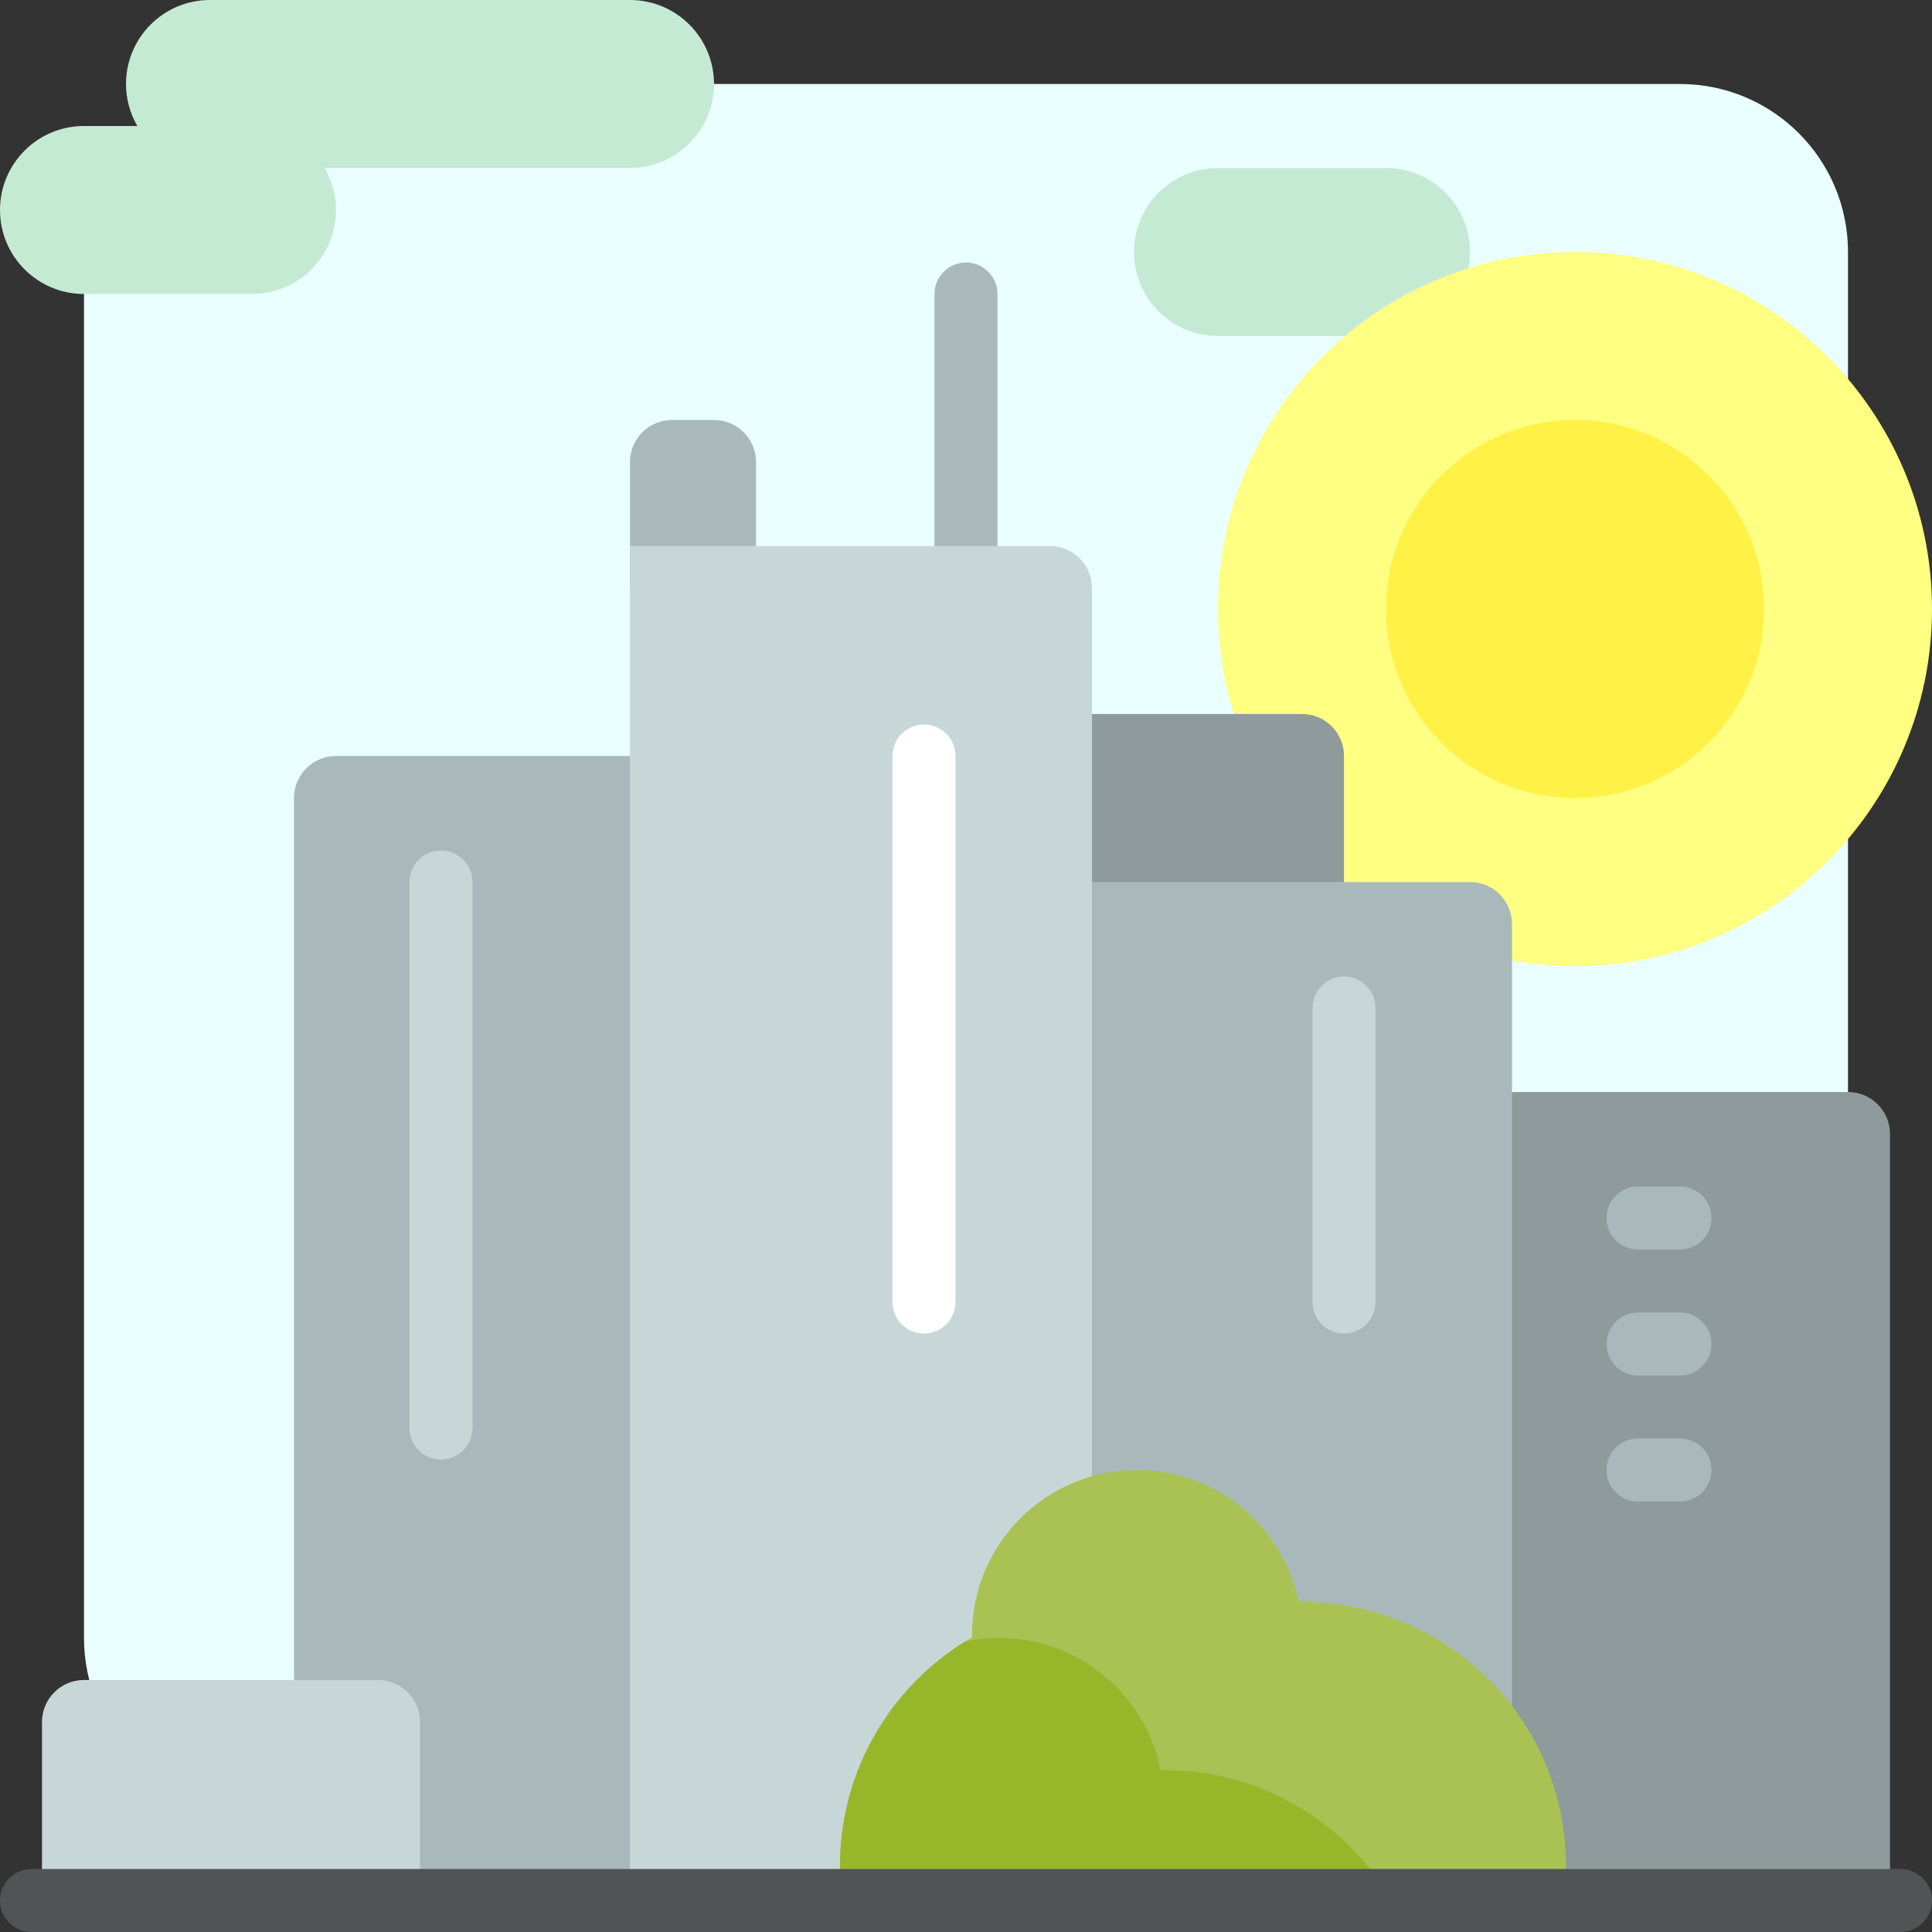 <?xml version="1.0" encoding="iso-8859-1"?>
<!-- Uploaded to: SVG Repo, www.svgrepo.com, Generator: SVG Repo Mixer Tools -->
<svg height="800px" width="800px" version="1.1" id="Layer_1" xmlns="http://www.w3.org/2000/svg" xmlns:xlink="http://www.w3.org/1999/xlink" 
	 viewBox="0 0 512 512" xml:space="preserve">
<rect x="0" y="0" width="512" height="512" fill="#333333" stroke="none"/>
<path style="fill:#EAFFFF;" d="M445.217,478.609H66.783c-24.588,0-44.522-19.934-44.522-44.522V66.783
	c0-24.588,19.933-44.522,44.522-44.522h378.435c24.588,0,44.522,19.933,44.522,44.522v367.304
	C489.739,458.675,469.806,478.609,445.217,478.609z"/>
<path style="fill:#C5EAD4;" d="M389.565,66.783L389.565,66.783c0,12.295-9.966,22.261-22.261,22.261h-44.522
	c-12.295,0-22.261-9.966-22.261-22.261l0,0c0-12.295,9.966-22.261,22.261-22.261h44.522
	C379.599,44.522,389.565,54.488,389.565,66.783z M166.957,0H55.652C43.357,0,33.391,9.966,33.391,22.261l0,0
	c0,4.059,1.104,7.854,3.002,11.13H22.261C9.966,33.391,0,43.357,0,55.652l0,0c0,12.295,9.966,22.261,22.261,22.261h44.522
	c12.295,0,22.261-9.966,22.261-22.261l0,0c0-4.059-1.104-7.854-3.002-11.13h80.915c12.295,0,22.261-9.966,22.261-22.261l0,0
	C189.217,9.966,179.251,0,166.957,0z"/>
<path style="fill:#FFFF81;" d="M417.391,66.783c52.251,0,94.609,42.358,94.609,94.609S469.642,256,417.391,256
	s-94.609-42.358-94.609-94.609S365.141,66.783,417.391,66.783z"/>
<path style="fill:#FFF145;" d="M417.391,111.304c27.662,0,50.087,22.424,50.087,50.087s-22.424,50.087-50.087,50.087
	c-27.662,0-50.087-22.424-50.087-50.087S389.729,111.304,417.391,111.304z"/>
<path style="fill:#8E9A9B;" d="M500.87,300.522V512H389.565V289.391h100.174C495.886,289.391,500.87,294.374,500.87,300.522z
	 M345.043,189.217h-66.783v55.652h77.913v-44.522C356.174,194.2,351.191,189.217,345.043,189.217z"/>
<path style="fill:#A9B9BB;" d="M200.348,122.435v33.391h-33.391v-33.391c0-6.147,4.983-11.13,11.13-11.13h11.13
	C195.365,111.304,200.348,116.287,200.348,122.435z M77.913,211.478V512h100.174V200.348H89.043
	C82.896,200.348,77.913,205.331,77.913,211.478z M389.565,233.739H278.261V512h122.435V244.87
	C400.696,238.722,395.713,233.739,389.565,233.739z M256,69.565c-4.61,0-8.348,3.738-8.348,8.348v77.913
	c0,4.61,3.738,8.348,8.348,8.348s8.348-3.738,8.348-8.348V77.913C264.348,73.303,260.61,69.565,256,69.565z"/>
<path style="fill:#C7D7D8;" d="M111.304,456.348V512H11.13v-55.652c0-6.147,4.983-11.13,11.13-11.13h77.913
	C106.321,445.217,111.304,450.2,111.304,456.348z M116.87,225.391c-4.61,0-8.348,3.738-8.348,8.348v144.696
	c0,4.61,3.738,8.348,8.348,8.348s8.348-3.738,8.348-8.348V233.739C125.217,229.129,121.48,225.391,116.87,225.391z M278.261,144.696
	H166.957V512h122.435V155.826C289.391,149.679,284.408,144.696,278.261,144.696z M356.174,258.783c-4.61,0-8.348,3.738-8.348,8.348
	v77.913c0,4.61,3.738,8.348,8.348,8.348s8.348-3.738,8.348-8.348V267.13C364.522,262.52,360.784,258.783,356.174,258.783z"/>
<path style="fill:#A9C253;" d="M415.006,494.51V512H222.609v-17.49c0-25.898,14.082-48.493,34.997-60.589
	c-0.003-0.21-0.016-0.417-0.016-0.629c0-24.15,19.577-43.727,43.727-43.727c21.155,0,38.798,15.023,42.85,34.982h0.876
	C383.683,424.547,415.006,455.87,415.006,494.51z"/>
<path style="fill:#98B629;" d="M373.016,512H222.609v-17.49c0-25.143,13.274-47.171,33.186-59.502c2.889-0.601,5.882-0.92,8.95-0.92
	c21.155,0,38.798,15.023,42.85,34.982h0.876C337.528,469.069,362.443,486.783,373.016,512z"/>
<path style="fill:#FFFFFF;" d="M253.217,200.348v144.696c0,4.61-3.738,8.348-8.348,8.348s-8.348-3.738-8.348-8.348V200.348
	c0-4.61,3.738-8.348,8.348-8.348S253.217,195.738,253.217,200.348z"/>
<path style="fill:#A9B9BB;" d="M425.739,322.783c0-4.61,3.738-8.348,8.348-8.348h11.13c4.61,0,8.348,3.738,8.348,8.348
	s-3.738,8.348-8.348,8.348h-11.13C429.477,331.13,425.739,327.393,425.739,322.783z M445.217,347.826h-11.13
	c-4.61,0-8.348,3.738-8.348,8.348s3.738,8.348,8.348,8.348h11.13c4.61,0,8.348-3.738,8.348-8.348S449.828,347.826,445.217,347.826z
	 M445.217,381.217h-11.13c-4.61,0-8.348,3.738-8.348,8.348c0,4.61,3.738,8.348,8.348,8.348h11.13c4.61,0,8.348-3.738,8.348-8.348
	C453.565,384.955,449.828,381.217,445.217,381.217z"/>
<path style="fill:#505454;" d="M512,503.652c0,4.61-3.738,8.348-8.348,8.348H8.348C3.738,512,0,508.262,0,503.652
	s3.738-8.348,8.348-8.348h495.304C508.262,495.304,512,499.042,512,503.652z"/>
</svg>
